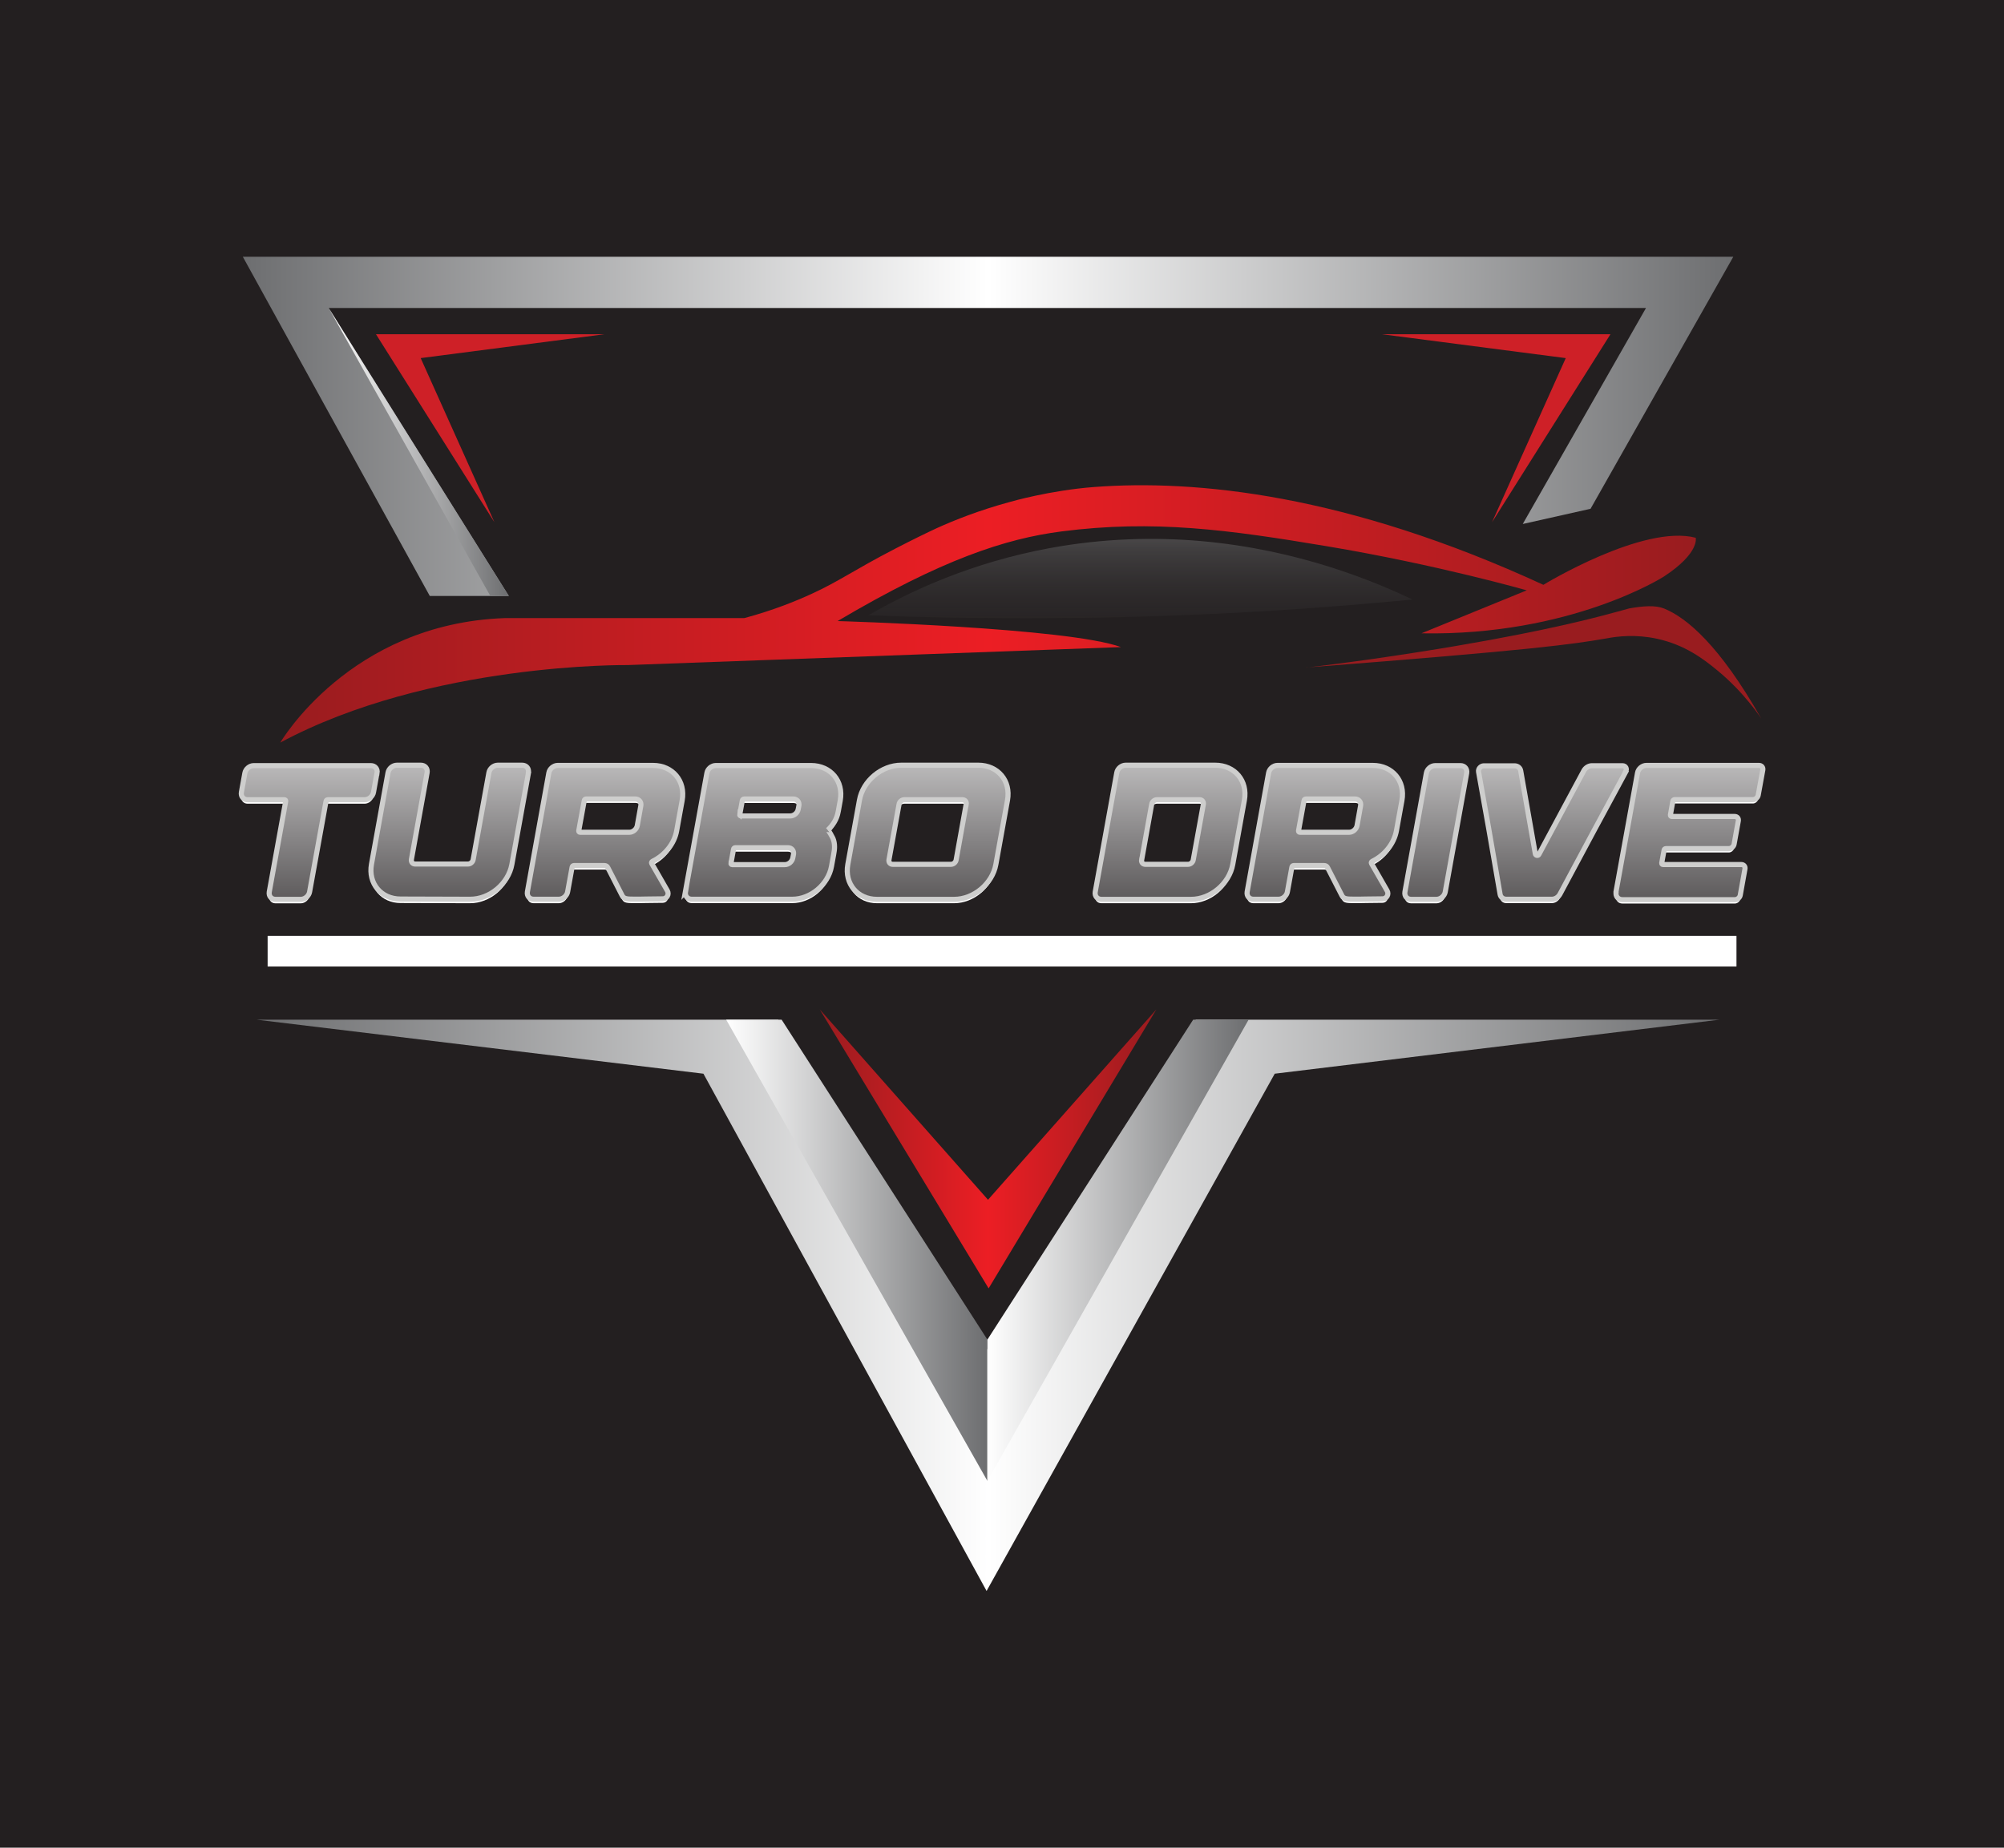 <?xml version="1.0" encoding="UTF-8"?>
<svg id="Layer_1" data-name="Layer 1" xmlns="http://www.w3.org/2000/svg" xmlns:xlink="http://www.w3.org/1999/xlink" viewBox="0 0 196.26 181">
  <defs>
    <style>
      .cls-1 {
        fill: url(#linear-gradient-10);
      }

      .cls-1, .cls-2, .cls-3, .cls-4, .cls-5, .cls-6, .cls-7, .cls-8, .cls-9, .cls-10, .cls-11 {
        stroke-miterlimit: 10;
      }

      .cls-1, .cls-3, .cls-4, .cls-5, .cls-6, .cls-7, .cls-8, .cls-9, .cls-10, .cls-11 {
        stroke: #cececd;
        stroke-width: .5px;
      }

      .cls-12 {
        fill: #231f20;
      }

      .cls-2 {
        fill: none;
        stroke: #fff;
        stroke-width: 3px;
      }

      .cls-3 {
        fill: url(#linear-gradient-8);
      }

      .cls-4 {
        fill: url(#linear-gradient-5);
      }

      .cls-5 {
        fill: url(#linear-gradient-7);
      }

      .cls-6 {
        fill: url(#linear-gradient-4);
      }

      .cls-7 {
        fill: url(#linear-gradient-3);
      }

      .cls-8 {
        fill: url(#linear-gradient-9);
      }

      .cls-9 {
        fill: url(#linear-gradient-2);
      }

      .cls-10 {
        fill: url(#linear-gradient-6);
      }

      .cls-13 {
        fill: #ce2027;
      }

      .cls-14 {
        fill: #fff;
      }

      .cls-15 {
        fill: url(#linear-gradient-11);
      }

      .cls-16 {
        fill: url(#linear-gradient-12);
      }

      .cls-17 {
        fill: url(#linear-gradient-13);
      }

      .cls-18 {
        fill: url(#linear-gradient-14);
      }

      .cls-19 {
        fill: url(#linear-gradient-15);
      }

      .cls-20 {
        fill: url(#linear-gradient-16);
      }

      .cls-21 {
        fill: url(#linear-gradient-17);
      }

      .cls-22 {
        fill: url(#linear-gradient-18);
      }

      .cls-23 {
        fill: #991c1f;
      }

      .cls-11 {
        fill: url(#linear-gradient);
      }
    </style>
    <linearGradient id="linear-gradient" x1="30.28" y1="96.49" x2="30.28" y2="34.12" gradientUnits="userSpaceOnUse">
      <stop offset="0" stop-color="#231f20"/>
      <stop offset=".23" stop-color="#878586"/>
      <stop offset=".5" stop-color="#fff"/>
      <stop offset="1" stop-color="#231f20"/>
    </linearGradient>
    <linearGradient id="linear-gradient-2" x1="44.05" y1="96.46" x2="44.05" y2="34.08" xlink:href="#linear-gradient"/>
    <linearGradient id="linear-gradient-3" x1="59.25" y1="96.48" x2="59.25" y2="34.11" xlink:href="#linear-gradient"/>
    <linearGradient id="linear-gradient-4" x1="74.72" y1="96.48" x2="74.72" y2="34.11" xlink:href="#linear-gradient"/>
    <linearGradient id="linear-gradient-5" x1="90.85" y1="96.45" x2="90.85" y2="34.08" xlink:href="#linear-gradient"/>
    <linearGradient id="linear-gradient-6" x1="114.59" y1="96.45" x2="114.59" y2="34.08" xlink:href="#linear-gradient"/>
    <linearGradient id="linear-gradient-7" x1="129.74" y1="96.48" x2="129.74" y2="34.11" xlink:href="#linear-gradient"/>
    <linearGradient id="linear-gradient-8" x1="140.62" y1="96.49" x2="140.62" y2="34.12" xlink:href="#linear-gradient"/>
    <linearGradient id="linear-gradient-9" x1="152.04" y1="96.51" x2="152.04" y2="34.13" xlink:href="#linear-gradient"/>
    <linearGradient id="linear-gradient-10" x1="165.44" y1="96.47" x2="165.44" y2="34.1" xlink:href="#linear-gradient"/>
    <linearGradient id="linear-gradient-11" x1="25.14" y1="127.87" x2="168.39" y2="127.87" gradientUnits="userSpaceOnUse">
      <stop offset="0" stop-color="#6d6e70"/>
      <stop offset=".5" stop-color="#fff"/>
      <stop offset="1" stop-color="#6d6e70"/>
    </linearGradient>
    <linearGradient id="linear-gradient-12" x1="71.12" y1="122.48" x2="96.7" y2="122.48" gradientUnits="userSpaceOnUse">
      <stop offset="0" stop-color="#fff"/>
      <stop offset="1" stop-color="#6d6e70"/>
    </linearGradient>
    <linearGradient id="linear-gradient-13" x1="43.22" y1="122.48" x2="68.79" y2="122.48" gradientTransform="translate(165.49) rotate(-180) scale(1 -1)" gradientUnits="userSpaceOnUse">
      <stop offset="0" stop-color="#6d6e70"/>
      <stop offset="1" stop-color="#fff"/>
    </linearGradient>
    <linearGradient id="linear-gradient-14" x1="23.78" y1="41.77" x2="169.75" y2="41.77" xlink:href="#linear-gradient-11"/>
    <linearGradient id="linear-gradient-15" x1="111.67" y1="20.8" x2="111.67" y2="71.13" gradientUnits="userSpaceOnUse">
      <stop offset="0" stop-color="#818385"/>
      <stop offset=".55" stop-color="#7e8081" stop-opacity=".94"/>
      <stop offset=".57" stop-color="#747576" stop-opacity=".85"/>
      <stop offset=".66" stop-color="#575657" stop-opacity=".54"/>
      <stop offset=".75" stop-color="#403e3f" stop-opacity=".31"/>
      <stop offset=".84" stop-color="#302d2e" stop-opacity=".14"/>
      <stop offset=".92" stop-color="#262223" stop-opacity=".03"/>
      <stop offset="1" stop-color="#231f20" stop-opacity="0"/>
    </linearGradient>
    <linearGradient id="linear-gradient-16" x1="27.44" y1="60.15" x2="166.09" y2="60.15" gradientUnits="userSpaceOnUse">
      <stop offset="0" stop-color="#991c1f"/>
      <stop offset=".5" stop-color="#ec1e24"/>
      <stop offset="1" stop-color="#991c1f"/>
    </linearGradient>
    <linearGradient id="linear-gradient-17" x1="80.28" y1="112.54" x2="113.25" y2="112.54" xlink:href="#linear-gradient-16"/>
    <linearGradient id="linear-gradient-18" x1="32.19" y1="44.27" x2="49.83" y2="44.27" xlink:href="#linear-gradient-12"/>
  </defs>
  <rect class="cls-12" width="196.26" height="181"/>
  <g>
    <path class="cls-14" d="M36.92,76.12l-.34,1.88c-.07.4-.46.73-.87.73h-3.61c-.08,0-.16.07-.17.15l-1.61,8.88c-.07.4-.46.73-.87.73h-2.47c-.41,0-.68-.32-.61-.73l1.61-8.88c.02-.08-.04-.15-.12-.15h-3.61c-.41,0-.68-.32-.61-.73l.34-1.88c.07-.4.46-.73.87-.73h11.47c.41,0,.68.32.61.73Z"/>
    <path class="cls-14" d="M51.76,76.08l-1.63,8.99c-.34,1.89-2.18,3.42-4.1,3.41h-.37s0,0-.01,0l-6.42-.02c-1.91,0-3.19-1.53-2.85-3.41l1.62-8.97c.07-.4.46-.73.87-.73h2.35c.41,0,.68.32.61.73l-1.54,8.51c-.04.24.12.44.37.44h5.16c.25,0,.48-.19.52-.44l1.54-8.51c.07-.4.46-.73.87-.73h2.39c.41,0,.68.32.61.72Z"/>
    <path class="cls-14" d="M52.26,88.48c-.41,0-.68-.32-.61-.73l2.1-11.65c.07-.4.46-.73.87-.73h9.33c1.92,0,3.2,1.53,2.86,3.42l-.54,2.98c-.23,1.29-1.17,2.41-2.36,2.99-.09.04-.13.14-.09.21l1.54,2.68c.2.36-.05.79-.46.79-1.29,0-2.08.04-2.61.03-.9.01-1.19-.02-1.36-.35l-1.41-2.75c-.06-.12-.18-.19-.33-.19h-2.99c-.08,0-.16.07-.17.15l-.44,2.42c-.07.4-.46.73-.87.73h-2.47ZM56.68,81.76c-.01.08.04.15.12.15h4.83c.36,0,.71-.29.78-.65l.35-1.96c.06-.36-.18-.65-.54-.65h-4.83c-.08,0-.16.07-.17.15l-.54,2.96Z"/>
    <path class="cls-14" d="M67.12,87.75l2.11-11.65c.07-.4.46-.73.87-.73h9.33c1.92,0,3.2,1.53,2.86,3.42l-.19,1.05s-.01.06-.02.09c-.12.68-.5,1.29-1.01,1.76.05-.04.47.72.5.8.12.29.16.57.16.86,0,.24-.04.49-.09.76l-.21,1.15c-.32,1.77-2.04,3.21-3.84,3.21h-9.85c-.41,0-.68-.33-.61-.73ZM71.58,84.94c-.01.08.04.15.12.15h5.16c.37,0,.71-.29.78-.65l.07-.36c.06-.36-.18-.65-.54-.65h-5.16c-.08,0-.16.06-.17.14l-.25,1.37ZM72.44,80.17c-.01.08.04.15.12.15h4.83c.37,0,.71-.29.78-.65l.07-.36c.06-.36-.18-.65-.54-.65h-4.83c-.08,0-.16.07-.17.15l-.25,1.37Z"/>
    <path class="cls-14" d="M98.67,78.76l-1.14,6.3c-.34,1.89-2.17,3.42-4.09,3.42h-7.55c-1.92,0-3.2-1.53-2.86-3.42l1.14-6.3c.34-1.89,2.17-3.42,4.09-3.42h7.55c1.92,0,3.2,1.53,2.86,3.42ZM94.63,79.17c.04-.24-.12-.44-.37-.44h-5.69c-.25,0-.48.19-.52.44l-.99,5.45c-.04.24.12.44.37.44h5.69c.25,0,.48-.19.52-.44l.98-5.45Z"/>
    <path class="cls-14" d="M107.26,87.75l2.11-11.68c.07-.4.46-.73.87-.73h8.77c1.92,0,3.2,1.53,2.86,3.42l-1.14,6.3c-.34,1.89-2.17,3.42-4.09,3.42h-8.77c-.41,0-.68-.32-.61-.73ZM111.8,84.62c-.04.24.12.44.37.44h4.17c.24,0,.48-.19.52-.44l.99-5.45c.04-.24-.12-.44-.37-.44h-4.17c-.25,0-.48.19-.52.44l-.98,5.45Z"/>
    <path class="cls-14" d="M122.75,88.48c-.41,0-.68-.32-.61-.73l2.1-11.65c.07-.4.46-.73.87-.73h9.33c1.92,0,3.2,1.53,2.86,3.42l-.54,2.98c-.24,1.29-1.17,2.41-2.36,2.99-.09.04-.13.14-.09.21l1.54,2.68c.2.36-.05.79-.46.79-1.29,0-2.08.04-2.61.03-.9.01-1.19-.02-1.36-.35l-1.41-2.75c-.06-.12-.18-.19-.33-.19h-2.99c-.08,0-.16.07-.17.15l-.44,2.42c-.07.4-.46.73-.87.73h-2.47ZM127.17,81.76c-.01.08.04.15.12.15h4.83c.36,0,.71-.29.78-.65l.35-1.96c.06-.36-.18-.65-.54-.65h-4.83c-.08,0-.16.07-.17.15l-.54,2.96Z"/>
    <path class="cls-14" d="M143.03,75.39c.41,0,.68.32.61.73l-2.1,11.64c-.07.4-.46.73-.87.73h-2.47c-.41,0-.68-.32-.61-.73l2.1-11.64c.07-.4.46-.73.87-.73h2.47Z"/>
    <path class="cls-14" d="M159.22,75.98c-3.5,6.48-2.61,4.82-6.45,12-.16.29-.47.49-.79.49h-4.46c-.32,0-.56-.2-.61-.49-1.29-7.47-.96-5.58-2.11-12-.05-.29.22-.58.52-.58h3c.31,0,.56.19.61.49l1.43,8.13c.03.17.27.22.35.06l4.4-8.2c.16-.29.47-.49.79-.49h3c.31,0,.47.3.31.58Z"/>
    <path class="cls-14" d="M158.26,87.75l2.11-11.66c.07-.4.46-.73.87-.73h11.03c.25,0,.41.2.37.44l-.45,2.47c-.04.24-.28.44-.52.44h-7.67c-.08,0-.16.07-.17.15l-.24,1.35c-.01.08.04.15.12.15h6.17c.25,0,.41.19.36.44l-.41,2.27c-.04.24-.28.44-.52.44h-6.17c-.08,0-.16.07-.17.15l-.23,1.26c-.01.08.04.15.12.15h7.67c.25,0,.41.19.36.44l-.46,2.56c-.04.24-.28.44-.52.44h-11.03c-.41,0-.68-.33-.61-.73Z"/>
  </g>
  <g>
    <path class="cls-11" d="M36.92,75.73l-.34,1.88c-.07.4-.46.73-.87.73h-3.61c-.08,0-.16.07-.17.15l-1.61,8.88c-.07.4-.46.73-.87.73h-2.47c-.41,0-.68-.32-.61-.73l1.61-8.88c.02-.08-.04-.15-.12-.15h-3.61c-.41,0-.68-.32-.61-.73l.34-1.88c.07-.4.46-.73.87-.73h11.47c.41,0,.68.32.61.73Z"/>
    <path class="cls-9" d="M51.76,75.69l-1.63,8.99c-.34,1.89-2.18,3.42-4.1,3.41h-.37s0,0-.01,0l-6.42-.02c-1.91,0-3.19-1.53-2.85-3.41l1.62-8.97c.07-.4.46-.73.87-.73h2.35c.41,0,.68.32.61.73l-1.54,8.51c-.04.24.12.44.37.44h5.16c.25,0,.48-.19.52-.44l1.54-8.51c.07-.4.46-.73.87-.73h2.39c.41,0,.68.32.61.72Z"/>
    <path class="cls-7" d="M52.26,88.09c-.41,0-.68-.32-.61-.73l2.1-11.65c.07-.4.46-.73.87-.73h9.33c1.92,0,3.2,1.53,2.86,3.42l-.54,2.98c-.23,1.29-1.17,2.41-2.36,2.99-.09.04-.13.14-.09.21l1.54,2.68c.2.36-.05.79-.46.79-1.29,0-2.08.04-2.61.03-.9.01-1.19-.02-1.36-.35l-1.41-2.75c-.06-.12-.18-.19-.33-.19h-2.99c-.08,0-.16.07-.17.15l-.44,2.42c-.07.4-.46.73-.87.73h-2.47ZM56.68,81.38c-.01.08.04.15.12.15h4.83c.36,0,.71-.29.78-.65l.35-1.96c.06-.36-.18-.65-.54-.65h-4.83c-.08,0-.16.07-.17.15l-.54,2.96Z"/>
    <path class="cls-6" d="M67.12,87.37l2.11-11.65c.07-.4.46-.73.87-.73h9.33c1.92,0,3.2,1.53,2.86,3.42l-.19,1.05s-.01.06-.02.09c-.12.68-.5,1.29-1.01,1.76.05-.04.47.72.5.8.12.29.16.57.16.86,0,.24-.04.49-.09.76l-.21,1.15c-.32,1.77-2.04,3.21-3.84,3.21h-9.85c-.41,0-.68-.33-.61-.73ZM71.58,84.55c-.01.08.04.15.12.15h5.16c.37,0,.71-.29.78-.65l.07-.36c.06-.36-.18-.65-.54-.65h-5.16c-.08,0-.16.06-.17.14l-.25,1.37ZM72.44,79.78c-.01.08.04.15.12.15h4.83c.37,0,.71-.29.78-.65l.07-.36c.06-.36-.18-.65-.54-.65h-4.83c-.08,0-.16.07-.17.15l-.25,1.37Z"/>
    <path class="cls-4" d="M98.67,78.38l-1.14,6.3c-.34,1.89-2.17,3.42-4.09,3.42h-7.55c-1.92,0-3.2-1.53-2.86-3.42l1.14-6.3c.34-1.89,2.17-3.42,4.09-3.42h7.55c1.92,0,3.2,1.53,2.86,3.42ZM94.63,78.78c.04-.24-.12-.44-.37-.44h-5.69c-.25,0-.48.19-.52.44l-.99,5.45c-.04.24.12.44.37.44h5.69c.25,0,.48-.19.52-.44l.98-5.45Z"/>
    <path class="cls-10" d="M107.26,87.37l2.11-11.68c.07-.4.46-.73.87-.73h8.77c1.92,0,3.2,1.53,2.86,3.42l-1.14,6.3c-.34,1.89-2.17,3.42-4.09,3.42h-8.77c-.41,0-.68-.32-.61-.73ZM111.8,84.23c-.04.24.12.44.37.44h4.17c.24,0,.48-.19.52-.44l.99-5.45c.04-.24-.12-.44-.37-.44h-4.17c-.25,0-.48.19-.52.44l-.98,5.45Z"/>
    <path class="cls-5" d="M122.75,88.09c-.41,0-.68-.32-.61-.73l2.1-11.65c.07-.4.46-.73.87-.73h9.33c1.92,0,3.2,1.53,2.86,3.42l-.54,2.98c-.24,1.29-1.17,2.41-2.36,2.99-.09.04-.13.14-.09.21l1.54,2.68c.2.36-.05.79-.46.79-1.29,0-2.08.04-2.61.03-.9.01-1.19-.02-1.36-.35l-1.41-2.75c-.06-.12-.18-.19-.33-.19h-2.99c-.08,0-.16.07-.17.15l-.44,2.42c-.07.4-.46.73-.87.73h-2.47ZM127.17,81.38c-.01.08.04.15.12.15h4.83c.36,0,.71-.29.78-.65l.35-1.96c.06-.36-.18-.65-.54-.65h-4.83c-.08,0-.16.07-.17.15l-.54,2.96Z"/>
    <path class="cls-3" d="M143.03,75c.41,0,.68.32.61.73l-2.1,11.64c-.07.4-.46.73-.87.73h-2.47c-.41,0-.68-.32-.61-.73l2.1-11.64c.07-.4.46-.73.87-.73h2.47Z"/>
    <path class="cls-8" d="M159.22,75.6c-3.5,6.48-2.61,4.82-6.45,12-.16.29-.47.49-.79.49h-4.46c-.32,0-.56-.2-.61-.49-1.29-7.47-.96-5.58-2.11-12-.05-.29.22-.58.52-.58h3c.31,0,.56.19.61.49l1.43,8.13c.03.17.27.22.35.06l4.4-8.2c.16-.29.47-.49.79-.49h3c.31,0,.47.3.31.58Z"/>
    <path class="cls-1" d="M158.26,87.37l2.11-11.66c.07-.4.46-.73.87-.73h11.03c.25,0,.41.2.37.44l-.45,2.47c-.04.24-.28.44-.52.44h-7.67c-.08,0-.16.07-.17.15l-.24,1.35c-.01.08.04.15.12.15h6.17c.25,0,.41.19.36.44l-.41,2.27c-.04.24-.28.44-.52.44h-6.17c-.08,0-.16.07-.17.15l-.23,1.26c-.01.08.04.15.12.15h7.67c.25,0,.41.19.36.44l-.46,2.56c-.04.24-.28.44-.52.44h-11.03c-.41,0-.68-.33-.61-.73Z"/>
  </g>
  <line class="cls-2" x1="26.21" y1="93.18" x2="170.06" y2="93.18"/>
  <g>
    <polygon class="cls-15" points="25.14 99.89 76.21 99.89 96.62 132.25 117.11 99.89 168.39 99.89 124.84 105.18 96.62 155.85 68.89 105.18 25.14 99.89"/>
    <polygon class="cls-16" points="71.12 99.89 96.7 145.07 96.7 131.23 76.55 99.89 71.12 99.89"/>
    <polygon class="cls-17" points="122.28 99.89 96.7 145.07 96.7 131.23 116.85 99.89 122.28 99.89"/>
    <polygon class="cls-18" points="42.09 58.38 23.78 25.15 169.75 25.15 155.77 49.84 149.13 51.33 161.2 30.17 32.19 30.17 49.83 58.38 42.09 58.38"/>
    <path class="cls-19" d="M85.03,60.28c4.18-2.42,10.17-5.18,17.74-6.58,5.31-.98,10.29-1.09,14.8-.7,9.62.84,17.05,3.96,20.76,5.73-10.09.98-20.92,1.64-32.42,1.8-7.24.1-14.21,0-20.88-.26Z"/>
    <path class="cls-20" d="M27.44,72.76s6.78-11.67,21.98-12.21h23.47c2.9-.78,5.12-1.7,6.56-2.36,2.74-1.25,4.07-2.29,8.22-4.44,1.72-.89,3.14-1.58,4.07-2.01,1.74-.79,4.2-1.77,7.24-2.59,0,0,3.83-1.11,8.15-1.44,9.97-.76,24.76.7,44.02,9.58,0,0,9.77-5.97,14.92-4.61,0,0,.41,1.49-3.12,3.8,0,0-9.09,5.83-23.74,5.56l10.31-4.21s-8.75-2.51-19.57-4.32c-9.62-1.61-16.94-2.62-26-1.45-5.47.71-11.69,2.73-21.92,8.78,0,0,22.59.65,27.75,2.55l-48.29,1.76s-19.4-.27-34.05,7.6Z"/>
    <path class="cls-23" d="M127.92,65.4s4.73-.53,11.05-1.53c10.39-1.63,15.96-3.04,17.88-3.54,1.16-.3,2.1-.56,2.71-.73,1.37-.24,2.56-.33,3.41.01,2.21.9,5.44,3.6,9.51,10.77,0,0-1.58-2.47-4.26-4.68-1.38-1.14-3.19-2.53-5.95-3.13-2.09-.45-3.87-.24-4.95-.03-3.39.58-6.93,1.11-29.4,2.85Z"/>
    <polygon class="cls-13" points="59.21 32.74 36.82 32.74 48.42 51.16 41.2 35.08 59.21 32.74"/>
    <polygon class="cls-13" points="135.33 32.74 157.72 32.74 146.12 51.16 153.34 35.08 135.33 32.74"/>
    <polygon class="cls-21" points="113.25 98.88 96.82 126.21 80.28 98.88 96.76 117.53 113.25 98.88"/>
    <polygon class="cls-22" points="32.19 30.17 49.83 58.38 48.02 58.38 32.19 30.17"/>
  </g>
</svg>